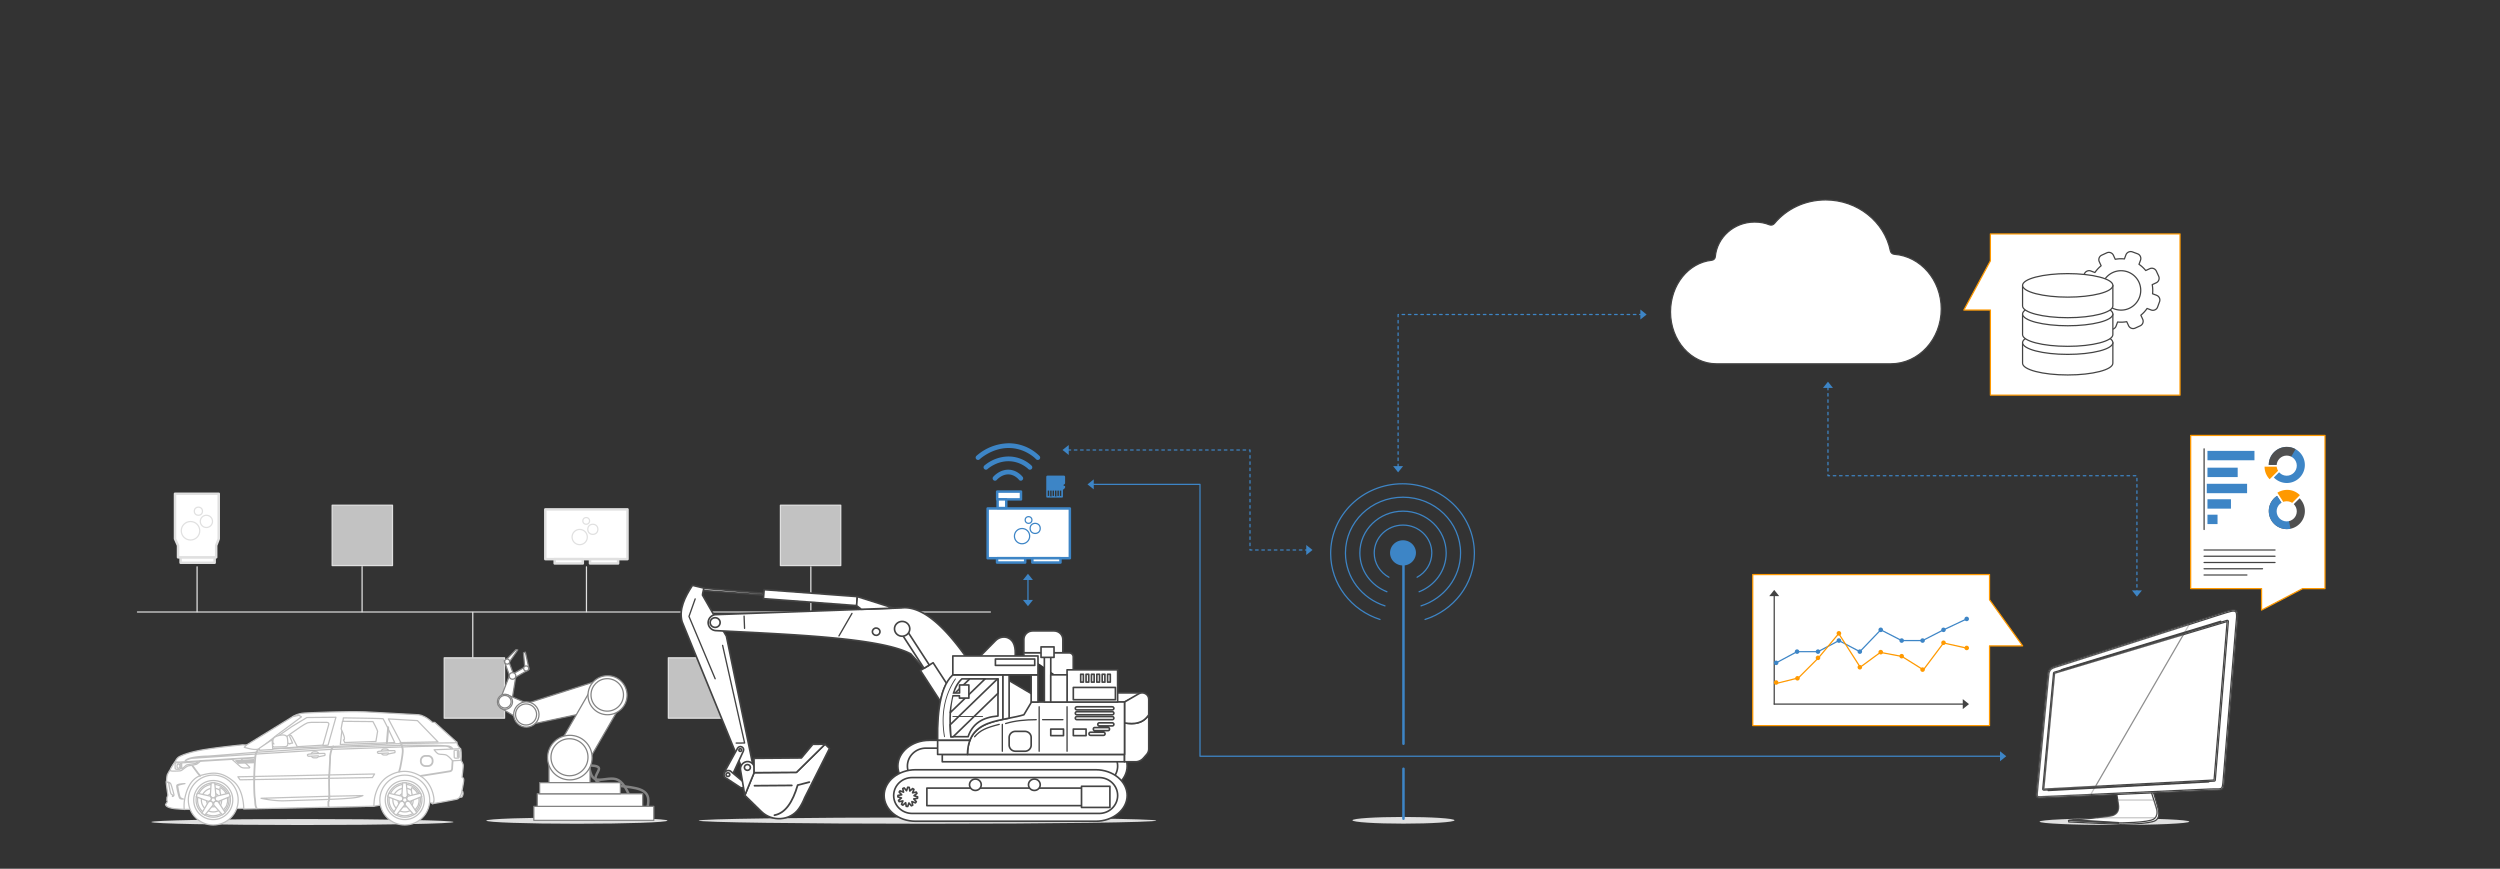 <svg xmlns="http://www.w3.org/2000/svg" xmlns:xlink="http://www.w3.org/1999/xlink" width="2000" height="695" stroke="#000" stroke-linecap="round" stroke-linejoin="round" fill="#fff" fill-rule="evenodd"><rect width="100%" height="100%" fill="#333333" stroke="none"/><style><![CDATA[.B{stroke:#838383}.C{fill:none}.D{fill:#3d85c6}.E{fill-rule:nonzero}.F{stroke-linecap:butt}.G{stroke:none}.H{stroke-miterlimit:10}.I{stroke-width:1.33}.J{stroke:#434343}.K{stroke:#3d85c6}.L{stroke-width:2}.M{fill:#e0e0e0}.N{stroke-linejoin:miter}.O{stroke-dasharray:2 3}.P{stroke-width:1.07}.Q{stroke-width:1.43}.R{stroke-opacity:.02}]]></style><defs><path d="M0 0l4 5h-8z" id="A" class="G"/><path id="B" d="M1618.05 274.17v16.4c0 5.2 16.18 9.4 36.12 9.4s36.12-4.2 36.12-9.4v-16.4h-72.24z"/><path id="C" d="M1690.3 251.2c0 2.5-3.8 4.9-10.58 6.65-6.77 1.77-15.96 2.76-25.54 2.76s-18.77-1-25.54-2.76c-6.77-1.76-10.58-4.15-10.58-6.65s3.8-4.9 10.58-6.65c6.77-1.77 15.96-2.76 25.54-2.76s18.77 1 25.54 2.76c6.77 1.76 10.58 4.15 10.58 6.65z"/><path id="D" d="M1422.74 530.27c0 .5-.2.95-.53 1.3-.35.34-.8.53-1.3.53-1 0-1.83-.82-1.83-1.83s.82-1.83 1.83-1.83c.5 0 .95.2 1.3.54.34.34.53.8.53 1.3z"/><path id="E" d="M1439.48 521.3c0 1-.82 1.83-1.83 1.83-.48 0-.95-.2-1.3-.53-.35-.35-.54-.8-.54-1.3 0-1 .82-1.83 1.83-1.83.5 0 .95.2 1.3.54.34.34.53.8.53 1.3z"/><path id="F" d="M1472.97 512.45c0 .5-.2.95-.53 1.3-.35.34-.8.53-1.3.53-.48 0-.95-.2-1.3-.53-.35-.35-.54-.8-.54-1.3a1.8 1.8 0 0 1 1.83-1.83c.5 0 .95.2 1.3.54.34.34.53.8.53 1.3z"/><path id="G" d="M1506.43 503.87c0 1-.82 1.83-1.83 1.83s-1.83-.82-1.83-1.83a1.8 1.8 0 0 1 1.83-1.83c.5 0 .95.2 1.3.54.34.34.53.8.53 1.3z"/><path id="H" d="M1556.63 503.87c0 1-.82 1.83-1.83 1.83s-1.83-.82-1.83-1.83.82-1.83 1.83-1.83 1.83.82 1.83 1.83z"/><path id="I" d="M889.83 567.9H861.5c-.7 0-1.27-.55-1.27-1.24 0-.68.57-1.23 1.27-1.23h28.33c.7 0 1.27.55 1.27 1.23 0 .7-.57 1.24-1.27 1.24"/><path id="J" d="M866.7 545.7h-2.16v-6.28h2.16z"/><path id="K" d="M822.78 627.8c0 2.52 2.1 4.56 4.7 4.56s4.7-2.04 4.7-4.56-2.1-4.56-4.7-4.56-4.7 2.04-4.7 4.56"/><path id="L" d="M190.55 640.04c0 11.02-8.93 19.95-19.95 19.95s-19.95-8.93-19.95-19.95 8.93-19.95 19.95-19.95 19.95 8.93 19.95 19.95"/><path id="M" d="M184.33 640.04c0 7.58-6.15 13.73-13.73 13.73s-13.73-6.15-13.73-13.73 6.15-13.73 13.73-13.73 13.73 6.15 13.73 13.73"/><path id="N" d="M176 640.04a5.4 5.4 0 1 1-10.82 0 5.4 5.4 0 1 1 10.82 0"/><path id="O" d="M168.28 636.74l1.5 1.6h1.62l1.33-1.68-.94-10.4-2.87.03-.65 10.45"/><path id="P" d="M166.8 641.15l1.97-.95.5-1.55-1.2-1.78-10.2-2.24-.84 2.75 9.77 3.77"/><path id="Q" d="M174.47 641.2l-2-.92-.52-1.53 1.16-1.8 10.15-2.45.9 2.73-9.7 3.97"/><path id="R" d="M170.47 644l-.3-2.17-1.32-.95-2.06.58-5.3 9 2.35 1.66 6.63-8.1"/><path id="S" d="M168.6 640.7l2.02 1.45 2-1.47-.8-2.37-2.48.02-.74 2.37"/><path id="T" d="M252.9 606.28h-1.73a2.2 2.2 0 0 1-2.19-2.19v-.42a2.2 2.2 0 0 1 2.19-2.19h1.73a2.2 2.2 0 0 1 2.19 2.19v.42a2.2 2.2 0 0 1-2.19 2.19"/><path id="U" d="M245.9 603.95s.23.83.68 1c.46.15 7.96-.27 7.96-.27l.72.64 4.58-.94c.23-.2.34-1.44-.22-1.63a137.8 137.8 0 0 0-12.51.57c-.76.2-1.02.2-1.2.64"/></defs><g fill-opacity=".7" stroke="#e0e0e0"><path d="M624.33 404.18h48.27v48.27h-48.27zM355.38 526.26h48.27v48.27h-48.27zm179.3 0h48.27v48.27h-48.27zM110 489.6h682.27"/><path d="M265.73 404.18H314v48.27h-48.27zm23.94 49.3v35.9m179.5-35.9v35.9m179.5-35.9v35.9m-270.45.62v35.9m179.5-35.9v35.9"/></g><ellipse cx="742" cy="656.49" rx="183" ry="2.51" class="G M"/><path d="M1591.6 459.65h-189.4v120.83h189.42V516.7h26.5l-26.5-36.92v-20.14m.7-272.5h151.7V316.1h-151.7v-68.06h-21.24l21.24-39.4v-21.5" stroke="#f90"/><g class="J N"><path d="M1725.34 236.25l-3.3-1.23c.28-2.4.18-4.88-.27-7.3l3.2-1.48a4 4 0 0 0 1.96-5.29l-1.85-4.05a4 4 0 0 0-5.29-1.95l-3.2 1.47c-1.58-1.92-3.37-3.6-5.4-4.97l1.23-3.3a4 4 0 0 0-2.37-5.11l-4.18-1.55a4.1 4.1 0 0 0-5.12 2.37l-1.23 3.3a24.7 24.7 0 0 0-7.32.27l-1.47-3.2a4 4 0 0 0-5.29-1.96l-4.05 1.86c-2 .92-2.88 3.3-1.95 5.28l1.47 3.2c-1.92 1.58-3.6 3.37-4.98 5.4l-3.3-1.23c-2-.76-4.4.34-5.12 2.37l-1.54 4.18c-.38 1-.34 2.1.1 3.06a3.9 3.9 0 0 0 2.23 2.06l3.3 1.23c-.28 2.4-.17 4.88.27 7.32l-3.2 1.47a4 4 0 0 0-1.96 5.29l1.86 4.05a4 4 0 0 0 5.28 1.96l3.2-1.48a25.7 25.7 0 0 0 5.39 4.98l-1.24 3.3c-.38 1-.34 2.1.1 3.06.45.96 1.24 1.7 2.23 2.06l4.2 1.54a4.1 4.1 0 0 0 3.06-.1c.96-.45 1.7-1.24 2.06-2.23l1.23-3.3c2.4.28 4.88.17 7.3-.27l1.48 3.2a4 4 0 0 0 5.29 1.96l4.05-1.86c2-.92 2.88-3.3 1.95-5.28l-1.47-3.2a25.7 25.7 0 0 0 4.98-5.39l3.3 1.24c1 .38 2.1.3 3.06-.14.96-.44 1.7-1.23 2.06-2.23l1.54-4.2c.8-2.1-.24-4.4-2.3-5.15zm-21.9 10.4a15.6 15.6 0 0 1-6.59 1.44 15.8 15.8 0 0 1-14.31-9.17c-3.64-7.9-.18-17.26 7.72-20.9a15.6 15.6 0 0 1 6.59-1.44 15.8 15.8 0 0 1 14.31 9.16c3.6 7.9.14 17.27-7.72 20.9z" class="C"/><path d="M1372.27 205.37c-.13 1.5-1.37 2.7-2.9 2.85-18.63 1.93-32.95 19.7-32.95 41.32 0 22.92 16.4 41.5 36.6 41.5h139.72c22.23 0 40.26-19.64 40.26-43.85 0-23.2-16.56-42.2-37.5-43.75-1.6-.12-2.9-1.2-3.2-2.73-4.68-23.28-26.27-40.77-51.8-40.77-16.58 0-31.37 7.27-40.96 18.85-.94 1.13-2.5 1.65-3.9 1.08-3.7-1.5-7.6-2.22-11.96-2.22-16.5 0-30.02 12.2-31.43 27.73z" class="E"/></g><ellipse cx="1691.54" cy="657.32" rx="59.91" ry="2.69" class="M R"/><g class="J N"><path d="M1722.74 633.86c4.05 13.06 4.05 14.45 4.23 15.78.24 2 .12 4.84-2.36 6.65-4.05 3.08-28.4 3.2-28.4 3.2l-41.23-1.93-.06-1.03c0-.36.85-.3 1.27-.3l2.3-.18c10.27-.67 31.07-1.57 33.37-2.54 3.2-1.33 5.26-3.63 4.35-9.3l-1.75-10.58 28.3.24z"/><path d="M1720.92 633.2l4.05 13.05s2.24 5.87-1.82 8.9c-4.05 3.08-28.4 3.2-28.4 3.2l-39.96-2s32.34-2.66 35.55-4c3.2-1.33 5.26-3.63 4.35-9.3l-1.75-10.58 28 .73z"/><path d="M1775.5 490.95l-128.22 41c-5.44 1.75-8.6 2.17-9.13 7.86l-8.9 91.7c-.72 7.37-.78 7 6.05 6.7l133.54-6.05c9-.42 9.86 1.27 10.52-7.44l10.04-122.1c.12-1.58.18-3.15.36-4.72 1.45-12.4-.97-11.24-14.27-6.95h0z"/><path d="M1775.82 491.8l4.96-1.57 3.74-1.03c.97-.24 2.9-.6 3.8.06.67.48.85 1.63.9 2.42a18.8 18.8 0 0 1 0 2.6l-.73 8.22-10.03 122.12c-.12 1.4-.24 2.96-.55 4.3-.12.54-.36 1.27-.84 1.63-.6.5-1.76.55-2.48.55h-2.42l-3.32.06-133.55 6.04c-.72 0-1.5.06-2.24.12-.54 0-1.08.06-1.63 0-.3 0-1.1-.06-1.33-.3s-.24-1.03-.24-1.33l.06-1.7 9.13-94.13c.12-1.5.54-3.14 1.7-4.23.73-.73 1.7-1.15 2.66-1.5 1.33-.55 2.78-.9 4.17-1.33l128.23-41z"/><path d="M1751.33 499.65l-107.97 34.52a7.3 7.3 0 0 0-2.66 1.51c-1.15 1.1-1.5 2.66-1.7 4.23l-9.13 94.13c-.06.55-.06 1.15-.06 1.7 0 .3 0 1.1.24 1.33.24.25.97.3 1.33.3h1.63c.73 0 1.52-.06 2.24-.12l37.36-1.7 78.7-135.9z" opacity=".3" class="E"/><path d="M1781.44 496.33l-137.96 41.4c-.36.13-.6.43-.67.8l-8.64 92.56c0 .3.06.54.24.72s.43.3.73.3l136.2-7.2c.5 0 .85-.42.9-.85l10.46-126.83a1 1 0 0 0-.36-.79c-.3-.18-.6-.24-.9-.12h0z"/><path d="M1781.68 497.23L1771.23 624l-136.2 7.2 8.65-92.56 138-41.4z"/><g class="E"><path d="M1724.97 646.26l-1.93-6.23h-28.78l.5 3.08c.9 5.7-1.15 7.98-4.36 9.3-1.2.5-6.4 1.15-12.5 1.82h46.25c2.66-3.15.84-7.98.84-7.98z" opacity=".3"/><path d="M1746.68 507.75l-102.96 30.9-8.64 92.56 41.35-2.18 70.25-121.27z" opacity=".6"/><path d="M1649.34 536.3l-.18-.6 127.44-38.75.12.54zm-10.82 96.18l-.06-.6 128.53-6.35zm56.22 26.17l-36.27-2.24.06-.6 36.27 2.24z"/></g></g><g transform="translate(1462.37 305.36)" class="K"><path d="M0 4.5v70.73h247.17v92.22" class="C O"/><g class="D"><use transform="matrix(1 0 0 1 0 0)" xlink:href="#A"/><use transform="matrix(-1 0 0 -1 494.34 343.9)" x="247.17" xlink:href="#A" y="171.95"/></g></g><g class="E J N"><use xlink:href="#B"/><path d="M1690.3 274.1c0 2.5-3.8 4.9-10.58 6.65-6.77 1.77-15.96 2.76-25.54 2.76-19.95 0-36.12-4.2-36.12-9.4 0-2.5 3.8-4.9 10.58-6.65 6.77-1.77 15.96-2.76 25.54-2.76s18.77 1 25.54 2.76c6.77 1.76 10.58 4.15 10.58 6.65z"/><use xlink:href="#B" y="-22.9"/><use xlink:href="#C"/><use xlink:href="#B" y="-45.81"/><use xlink:href="#C" y="-22.9"/></g><path d="M1860 470.9V348.35h-107.47V470.9h56.72v17.16l32.84-17.16h17.9" stroke="#f90"/><g transform="translate(1419.38 471.93)" class="J"><path d="M0 91.35V4.5" class="C"/><use fill="#434343" transform="matrix(1 0 0 1 0 0)" xlink:href="#A"/></g><g transform="translate(1419.38 563.28)" class="J"><path d="M0 0h151.33" class="C"/><use fill="#434343" transform="matrix(0 1 -1 0 155.83 -155.83)" x="155.83" xlink:href="#A"/></g><g class="D E G"><path d="M1421.17 530.73l-.48-.9 16.84-9h16.75l16.86-8.94 16.62 8.82 16.74-17.45 16.97 8.7h16.5l16.6-8.53 18.6-8.74.43.9-18.58 8.74-16.84 8.63h-16.97l-16.5-8.48-16.75 17.47-16.82-8.9-16.6 8.78h-16.75z"/><use xlink:href="#D"/><use xlink:href="#E"/><use xlink:href="#E" x="16.75"/><use xlink:href="#F"/><use xlink:href="#E" x="50.22"/><use xlink:href="#G"/><use xlink:href="#D" x="100.43" y="-17.82"/><use xlink:href="#E" x="100.42" y="-8.85"/><use xlink:href="#H"/><use xlink:href="#E" x="135.72" y="-26.17"/></g><g fill="#f90" class="E G"><use xlink:href="#H" y="10.33"/><use xlink:href="#E" x="135.72" y="-2.94"/><use xlink:href="#E" x="16.75" y="4.98"/><use xlink:href="#G" y="17.86"/><use xlink:href="#D" x="100.43" y="-5.33"/><use xlink:href="#E" x="100.42" y="14.4"/><use xlink:href="#D" y="15.73"/><use xlink:href="#E" x="0.32" y="21.34"/><use xlink:href="#F" y="-5.78"/><use xlink:href="#E" x="50.22" y="12.5"/></g><path d="M1421.53 546.63l17.2-4.3m0-.01l16.12-16.12 16.12-19.34 17.2 26.87 16.13-11.82 17.2 3.22 17.2 10.75 16.12-21.5 19.35 4.3" stroke="#f90" class="C"/><g class="G"><g class="E"><path d="M1825.74 373.35h-14.1c0 3.9 1.54 7.44 4.06 10.04l10.04-10.04z" fill="#f90"/><path d="M1829.44 386.4c7.98 0 14.44-6.46 14.44-14.44s-6.46-14.44-14.44-14.44-14.44 6.46-14.44 14.44h14.1L1819.07 382c-.08-.08-.16-.17-.23-.25a14.4 14.4 0 0 0 10.6 4.65z" class="D"/><path d="M1829.44 357.52c-7.97 0-14.44 6.46-14.44 14.44h14.1l7.36-12.62a14.5 14.5 0 0 0-7.03-1.82z" fill="#4f4f4f"/><path d="M1829.72 391.9c-2.88 0-5.56.84-7.82 2.3l7.82 12.13 10.2-10.2a14.3 14.3 0 0 0-10.21-4.23z" fill="#f90"/><path d="M1843.9 408.85c0-4-1.62-7.6-4.23-10.2l-10.2 10.2-7.82-12.13c.13-.1.27-.17.4-.26a14.4 14.4 0 0 0-7.03 12.39c0 7.98 6.46 14.44 14.44 14.44s14.44-6.46 14.44-14.44z" fill="#4f4f4f"/><path d="M1821.63 396.72c-3.97 2.57-6.6 7.04-6.6 12.13 0 7.98 6.46 14.44 14.44 14.44 1.02 0 2-.1 2.96-.3l-2.96-14.14-7.83-12.13z" class="D"/></g><circle cx="1829.37" cy="372.52" r="8.06"/><circle cx="1829.37" cy="409.06" r="8.06"/></g><path d="M1763.28 359.1v64.48" class="C J"/><path d="M1765.97 360.7h37.6v7.52h-37.6zm0 13.44h24.18v7.52h-24.18zm0 25.26h18.8v7.52h-18.8zm0 12.35h8.06v7.52h-8.06zm-.54-24.72h32.24v7.52h-32.24z" class="D G"/><path d="M1820 440h-56.72m56.72 5h-56.72m56.72 5h-56.72m46.72 5h-46.72m34.22 5h-34.22" class="C J"/><g transform="translate(1118.48 251.62)" class="K"><path d="M0 121.77V0h194.3" class="C O"/><g class="D"><use xlink:href="#A" transform="matrix(-1 0 0 -1 0 252.54)" y="126.27"/><use transform="matrix(0 1 -1 0 198.81 -198.81)" x="198.81" xlink:href="#A"/></g></g><ellipse cx="1122.78" cy="656.24" rx="40.84" ry="2.69" class="M R"/><g class="K"><path d="M1113.04 442.3c0-5.03 4.18-9.07 9.36-9.07 5.2 0 9.36 4.04 9.36 9.07a9.2 9.2 0 0 1-9.36 9.07c-5.18 0-9.36-4.05-9.36-9.07z" class="D E L"/><path d="M1136.83 484.7c18.36-5.86 31.62-22.58 31.62-42.33 0-24.63-20.62-44.6-46.05-44.6s-46.04 19.97-46.04 44.6c0 19.75 13.26 36.47 31.62 42.33m27.3-11.3c12.7-4.94 21.67-16.96 21.67-31.02 0-18.47-15.47-33.45-34.54-33.45s-34.53 14.98-34.53 33.45c0 14.06 8.97 26.08 21.67 31.02m24.13-11.6c7-3.82 11.76-11.08 11.76-19.43 0-12.32-10.3-22.3-23.03-22.3-12.7 0-23.02 9.98-23.02 22.3 0 8.35 4.74 15.6 11.75 19.43" class="C H"/><path d="M1122.77 445.07V595" class="D L"/><path d="M1140.04 495.57c22.92-7.32 39.47-28.2 39.47-52.86 0-30.75-25.73-55.68-57.48-55.68s-57.5 24.93-57.5 55.68c0 24.66 16.56 45.54 39.48 52.86" class="C H"/><path d="M1122.77 615v40" class="D L"/></g><g transform="translate(850 360)" class="K"><path d="M4.5 0H150v80h45.5" class="C O"/><g class="D"><use xlink:href="#A" transform="matrix(0 -1 1 0 0 0)"/><use xlink:href="#A" transform="matrix(0 1 -1 0 280 -120)" x="200" y="80"/></g></g><g transform="translate(870 387.5)" class="K"><path d="M4.5 0H90v217.5h640.5" class="C"/><g class="D"><use xlink:href="#A" transform="matrix(0 -1 1 0 0 0)"/><use xlink:href="#A" transform="matrix(0 1 -1 0 952.5 -517.5)" x="735" y="217.5"/></g></g><g class="E J N"><g class="I"><path d="M610.96 476l-49.4-3.68.2-1.75 49.3 4.07zm-7.66 142.12l33.87-.25 22.85-22.5 3.57 3.4-19.82 39.3c-1.37 3.4-2.94 6.38-4.73 8.9-6.85 9.72-21.35 10.64-29.9 2.28l-13.3-13z"/><path d="M573.4 496.02L562 476.1l.15-1.37.96-4.26-9.14-2.2c-6.24 9.58-10.96 19.2-8.3 29.06l46.9 114.74 9.7-.07L581.1 508.9z"/></g><path d="M556.14 479.14l-4.96 14L572.13 543m16.82 51.46l6.74-.05-17.6-78.1" class="H P"/><g class="F I"><path d="M580.94 622.47h0c-1.77-.8-2.48-2.88-1.56-4.55l10.66-19.32c.65-1.18 2.15-1.66 3.4-1.1 1.28.6 1.84 2.05 1.27 3.3l-9.2 20c-.78 1.7-2.85 2.45-4.58 1.65"/><path d="M579.58 618.3h0c.83-1.7 2.98-2.4 4.7-1.5l10.47 8.75c1.22.63 1.72 2.08 1.12 3.3-.6 1.24-2.1 1.78-3.4 1.23l-11.2-7.33c-1.75-.75-2.52-2.75-1.7-4.43"/><path d="M583.85 619.7c.01.8-.66 1.47-1.5 1.48-.84 0-1.52-.65-1.53-1.46s.67-1.47 1.5-1.48 1.52.65 1.52 1.46m9.48-19.65c0 .6-.48 1.07-1.1 1.07-.6.01-1.1-.46-1.1-1.05 0-.6.48-1.07 1.1-1.07.6 0 1.1.47 1.1 1.05"/></g><path d="M647.44 625.7l-9.3 2.4c-3.96 13.46-9.76 22.42-18.56 24.05" class="H Q"/><g class="I"><path d="M603.3 618.13l-7.45 18.13-3.36-19.84c-.6-2.63.7-5.3 3.14-6.58.02-.01.05-.02.08-.04 3.7-1.85 8.05 1.12 7.8 5.14z"/><path d="M600.32 613.93c.01 1.28-1.06 2.33-2.38 2.34-1.33.01-2.4-1.02-2.42-2.3-.01-1.28 1.06-2.33 2.38-2.34 1.33-.01 2.4 1.02 2.42 2.3" class="F"/><path d="M660 595.38l-9.75.07-9.14 10.93-37.92.3.1 11.45 33.87-.25z"/></g><path d="M603.62 628.57l29.8-.23" class="H Q"/><g class="I"><path d="M773.33 526.28c-19.6-27.9-37.12-41.8-52.25-39.93L572.9 491.7a6.5 6.5 0 0 0-6.37 6.64 6.5 6.5 0 0 0 6.26 6.16c62.9 3.2 131.98 5.84 155.82 18.6l27.17 29.8z"/><path d="M757.28 546.8l-.01.03c-2.2 3.75-3.83 8.5-4.93 14.2l-.01.04-16-24.68 10.16-6.2z"/><path d="M743.46 532.03l-4.25 2.6-17.8-27.48 4.24-2.58z"/><path d="M727.83 502.84c.12 3.26-2.5 6-5.9 6.14-3.37.12-6.2-2.44-6.34-5.7-.12-3.26 2.5-6 5.9-6.14 3.38-.12 6.2 2.44 6.34 5.7" class="F"/></g><path d="M681.57 490.73l-10.4 18m-75.9-15.83l.38 9.76" class="H P"/><g class="I"><path d="M703.97 505.24c.07 1.6-1.24 2.97-2.9 3.03-1.67.06-3.08-1.2-3.14-2.8-.06-1.62 1.24-2.98 2.9-3.04s3.07 1.2 3.13 2.82" class="F"/><path d="M685.3 484.48l-74.55-5.56.57-7.18 74.55 5.55z"/><path d="M685.85 477.3l29.1 9.2-25.86.93-3.82-2.94z"/><path d="M576.1 497.9a3.9 3.9 0 0 1-3.83 3.99c-2.2.08-4.04-1.58-4.12-3.7-.08-2.13 1.63-3.92 3.83-4 2.2-.07 4.04 1.58 4.12 3.7" class="F"/><path d="M776.85 526.54l52.67 31v31.27H780.5l-22.2-36.3z"/></g><g class="H Q"><path d="M782.6 526.46l13.78-13.98c2.6-2.64 6.67-3.7 10.1-2.2 4.52 1.97 6.54 7.16 5.57 16.2z"/><g class="F"><path d="M819.03 524.76v-13.2c0-3.8 3.18-6.87 7.1-6.87h17.1c3.92 0 7.1 3.08 7.1 6.87v28.3"/><path d="M819.03 522.27h36.34c1.8 0 3.27 1.42 3.27 3.18v24.52"/></g></g><g class="I"><path d="M914.28 554.3h-60.63v7.32h45.97zm-37.72 79.16c13.88 0 25.17-9.24 25.17-20.6s-11.3-20.6-25.17-20.6h-133.1c-13.88 0-25.17 9.24-25.17 20.6 0 11.35 11.3 20.6 25.17 20.6z"/><path d="M740.74 627.22H879.3c8.2 0 14.82-6.43 14.82-14.35 0-7.93-6.63-14.36-14.82-14.36H740.74c-8.18 0-14.82 6.43-14.82 14.36 0 7.92 6.64 14.35 14.82 14.35" class="F"/><path d="M876.56 657c13.88 0 25.17-9.24 25.17-20.6 0-11.36-11.3-20.6-25.17-20.6H732.48c-13.88 0-25.17 9.24-25.17 20.6 0 11.35 11.3 20.6 25.17 20.6z"/><path d="M729.76 650.76H879.3c8.2 0 14.82-6.43 14.82-14.35 0-7.93-6.63-14.36-14.82-14.36H729.76c-8.18 0-14.82 6.43-14.82 14.36 0 7.92 6.64 14.35 14.82 14.35" class="F"/><path d="M899.62 609.43h-145.8v-5.88h145.8z"/><g class="F"><path d="M919 571.82v27.28a6.8 6.8 0 0 1-1.73 4.53l-2.65 3c-1.58 1.78-3.88 2.8-6.3 2.8h-8.7v-31.1c7.9 1.33 14.86.43 19.4-6.5"/><path d="M919 559.37v12.46c-4.53 6.93-11.5 7.84-19.4 6.5v-16.7L911 555c3.53-2.05 8 .4 8 4.37"/></g><path d="M899.62 561.6v41.94H773.95c.07-4.47.77-8.18 1.94-11.28 2.15-5.6 5.9-9.2 10.54-11.7 4.65-2.5 10.2-3.9 15.94-5.07v-.01l4.93-.97c4.02-.78 8.06-1.57 11.8-2.7l6.1-10.2z"/></g><path d="M853.65 565.44v35.53m-22.32-35.53v35.53m-29.47-21.47v21.48m32.24-25.25h16.2m-21.33 0c-8.72.07-17.05.8-24.45 3.1m-5.17.67c-10.17 2.57-15.2 4.63-19.68 9.9" class="H P"/><g class="I"><path d="M850.8 588.48h-10.2v-5.22h10.2zm18.06 0h-10.2v-5.22h10.2z"/><g class="F"><use xlink:href="#I"/><use xlink:href="#I" y="3.92"/><use xlink:href="#I" y="7.83"/><path d="M889.83 580.73H879.5c-.7 0-1.27-.55-1.27-1.24 0-.68.57-1.23 1.27-1.23h10.32c.7 0 1.27.55 1.27 1.23 0 .7-.57 1.24-1.27 1.24m-3.34 3.77H875.8c-.6 0-1.1-.48-1.1-1.06v-.35c0-.6.5-1.06 1.1-1.06h10.68c.6 0 1.1.47 1.1 1.06v.35c0 .58-.5 1.06-1.1 1.06m-3.7 3.77h-10.32c-.7 0-1.27-.55-1.27-1.24 0-.68.57-1.23 1.27-1.23h10.32c.7 0 1.27.55 1.27 1.23 0 .7-.57 1.24-1.27 1.24m-62.9 12.7h-7.5a5 5 0 0 1-5.06-4.9V590a5 5 0 0 1 5.06-4.9h7.5c2.8 0 5.06 2.2 5.06 4.9v6.1c0 2.7-2.26 4.9-5.06 4.9"/></g><path d="M802.36 539.86v35.64c-11.45 2.34-22.2 5.58-26.46 16.78h-25.8c-.25-13.4.6-24.65 2.68-33.52v-.04c1.3-5.64 3.12-10.34 5.46-14l.02-.03c1.2-1.88 2.52-3.5 4-4.83zm28.04 21.76h-5.48v-21.76h5.48z"/><path d="M798.38 543.1v29.7c-12.5.95-20.56 6.4-23.9 16.58H760.7c-.28-3.34-.47-6.56-.56-9.62-.1-3.42-.07-6.65.1-9.72.26-5.2.92-9.85 2.02-13.88 1.54-5.6 3.9-10 7.26-13.07z"/><path d="M788.08 543.1l-27.83 26.95c.26-5.2.93-9.85 2.03-13.88l13.5-13.07zm10.3 0v11.56l-35.85 34.73h-1.82l-.56-9.62L798 543.1z"/></g><path d="M762.27 573.23h23.83" stroke-width=".72" class="H"/><path d="M760.9 554.4h6.73v-6.42h7.47v10.52h-7.56v-1.87h-6.64zm46.4-14.54v34.66l-4.93.97v-35.63z" class="I"/><path d="M764.35 543.1c-8.77 13.08-11.7 28.5-8.77 46.28" stroke-width=".72" class="H"/><g class="I"><path d="M894.1 561.6h-40.45v-25.75h40.45z"/><path d="M892.33 559.74h-33.68v-9.77h33.68z"/><use xlink:href="#J"/><path d="M871 545.7h-2.16v-6.28H871z"/><use xlink:href="#J" x="8.62"/><use xlink:href="#J" x="12.92"/><use xlink:href="#J" x="17.22"/><use xlink:href="#J" x="21.53"/><path d="M840.6 561.6h-5.12v-36.85h5.12z"/><path d="M853.66 561.62H840.6v-21.76h13.07zm-91.4-36.86h68.13v15.1h-68.13z"/><path d="M827.78 532.3h-31.45v-5.07h31.45zm15.44-6.4h-10.4v-8.38h10.4zM721.14 638.4l-2.85-.92c0-.4.04-.78.1-1.16l2.96-.5-2-2.17c.2-.34.43-.67.68-.97l2.8 1.02-.6-2.85a7.1 7.1 0 0 1 1.08-.51l1.92 2.24.95-2.76a7.9 7.9 0 0 1 1.2.1l.5 2.86 2.25-1.93a9.6 9.6 0 0 1 1 .66l-1.05 2.73 2.94-.58a9.3 9.3 0 0 1 .52 1.05l-2.3 1.86 2.85.92c0 .4-.04.8-.1 1.16l-2.96.5 2 2.18c-.2.33-.43.66-.68.96l-2.8-1 .6 2.85a7.6 7.6 0 0 1-1.08.5l-1.92-2.24-.95 2.76a9.4 9.4 0 0 1-1.2-.09l-.5-2.87-2.25 1.93a9.6 9.6 0 0 1-1-.66l1.05-2.73-2.94.58a7.9 7.9 0 0 1-.52-1.05zm20.36 6.1h123.7v-14H741.5zm123.72 1.46h22.7v-16.92h-22.7z"/><g class="F"><use xlink:href="#K"/><use xlink:href="#K" x="-47.18"/></g><path d="M775.9 592.28c-1.17 3.1-1.87 6.8-1.94 11.28H750.1v-11.28z"/></g></g><ellipse cx="461.5" cy="656.49" rx="72.5" ry="2.51" class="G M"/><g class="B C L"><path d="M468.2 612.38c5.58-.01 11.17-.03 10.97 2.74-.2 2.78-6.17 8.35 0 10.97 6.17 2.63 24.48 2.32 32.9 5.5 8.42 3.17 6.95 9.8 5.48 16.45"/><path d="M470.95 609.64c.73 6.1 1.46 12.2 5.48 13.7 4.03 1.53 11.34-1.52 16.46 0 5.12 1.53 8.04 7.62 10.97 13.7"/></g><path d="M408.57 566.48l4.43-27.26-4.5-1.2-10 25.77z" class="B"/><path d="M430.9 566.62l-24.92-10.7-5.8 10.27 24.2 14.44z" class="B"/><path d="M488.76 541.2l-71.9 22.97 3.23 16.32 71.96-15.33zM429.82 635h84.33v10.28h-84.33z" class="B"/><path d="M431.7 626.1h64.62v8.9H431.7zm7.44-13.72h32.9v13.7h-32.9z" class="B"/><g transform="matrix(.996 -.087 .087 .996 397.447 555.968)" class="B"><circle cx="6.03" cy="6.03" r="6.03"/><circle cx="5.94" cy="5.94" r="5.01"/></g><path d="M406.5 527.54l4.57 12.56-3.17 1.15-4.57-12.56z" class="B"/><path d="M422.93 535.76l-11.58 6.68-1.68-2.92 11.58-6.68z" class="B"/><path d="M423.3 535.34l-3-13.63-1.52.6 1.17 13.32zm-16.75-4.44l7.66-10.95-1.4-.25-9.04 9.27z" class="B"/><g transform="matrix(.819 -.574 .574 .819 406.934 569.127)" class="B"><circle cx="10.15" cy="10.15" r="10.15"/><circle cx="9.99" cy="9.99" r="8.43"/></g><path d="M444.06 601.22l27.88-48.28 23.28 13.44-27.87 48.28z" class="B"/><g class="B"><circle cx="455.87" cy="606.08" r="17.83"/><circle cx="455.59" cy="605.8" r="14.81"/><circle cx="486.03" cy="556.16" r="15.63"/><circle cx="485.79" cy="555.92" r="12.99"/><path d="M427.07 645.08h95.98v11.18h-95.98z"/></g><g stroke="#c1c1c1"><ellipse cx="241.94" cy="657.62" rx="120.94" ry="2.39" class="G M"/><g class="E F N"><path d="M369.47 633.2l.64-.04s1.14 1.74-.6 4.5l-2.46.26 2.43-4.73m-164.6-33.67s26.65-22.22 34.72-26.03c-3.7-.34-5.45-.17-5.45-.17s3.75-2.6 9.5-2.9c5.74-.28 32.56-1.53 48.3-.96l43.02 2.33c2.27.22 6.6 2 10.97 6.13h1.87l17.62 15.86-2.5 2.22-156.4 4.77-1.65-1.25"/><path d="M197.15 596.05l37-22.73 5.06-1.08 1.93 1.25-19.83 14.72-15.06 12.1-9.9.12-3.07-2.5 3.86-1.88m-49.77 51.5l151.74-2.56 8.45-1.47 36.2-1.82 2.33 1.3 6.1-10.17-4.28-13.84-24.37-7.64-31.94-.9-98.1.68-42.86 7.16-7.9 14.02-1.3 12.7 5.93 2.56"/><path d="M132.45 643.54s1.5-1.9 1.5-2.5c-.3-.6-.43-.6-.43-.6l.1-2.67s.9-.74.56-2.6-1.28-9.35-1.22-9.7.3-.74.3-1.1.2-3.86.7-4.86l1.45-2.7.7-.46s1.47-3.64 4-6.88a8.3 8.3 0 0 1 2.96-3.95c1.67-.93 7.76-3.86 21-5.96 13.24-2.1 30.06-3.7 30.06-3.7l3 .17-1.7 1.82s5.17 1.6 8.07 1.7c2.9.1 99.62-3.8 106.1-4.27 6.48-.45 51.6-1.02 53.48-1.02s2.33-.5 2.33-.5a9.2 9.2 0 0 0 3.01 5.17c.57 3.24.3 9.32.3 9.32s1.53 2.16 1.8 3.58c.3 1.42-1.02 9.78-.8 10.12s1.53-.12 1.2 2.9c-.34 3-1.42 8-1.47 8.63-.06.63-1.14 5.18-3.93 5.86-2.78.68-19.43 3.64-19.43 3.64s1.48-.63 1.02-4.44c-.45-3.8-2.73-13.35-11.48-18.13-8.75-4.77-16.88-4.14-24.6.34-7.73 4.5-10.06 12.34-10.97 15.92s-.96 8.3-.96 8.3L195 647.2s.23-15.3-8.35-22.22-14.66-7.73-25.12-4.9-13 15.12-13.8 19.32c-.8 4.2-.34 8.13-.34 8.13l-5.4-.4s-9.26-.34-9.52-3.6"/><path d="M205.3 646.84l-.2-.1c-.96-1.7-1.08-3.54-1.2-5.48l-.27-2.7c-.52-3.28-.53-11.53-.53-12.46l.03-2.42.46-.01-.04 2.43c0 .93.02 9.14.53 12.4.15.93.2 1.86.27 2.75.12 1.9.24 3.68 1.15 5.3.06.1.02.24-.1.3l-.1.02m-2.13-25.65c0-.17.01-.36.01-.56a232.8 232.8 0 0 1 .77-14.28l.15-.01c.12-.01.22-.1.2-.24-.01-.12-.12-.2-.24-.2H204a32.3 32.3 0 0 1 .34-2.62l.47-.03c-.52 2.2-1.17 14.44-1.17 17.4v.55l-.46.01m3.18-21.74l.28-.33c.04-.05.1-.08.17-.08.05 0 .1.02.15.06.1.08.1.22.02.32 0 0-.01 0-.01.02h-.6m-1.5 2.35a14.2 14.2 0 0 1 1.5-2.32l.6-.02a14 14 0 0 0-1.57 2.3l-.54.05m4.58-2.73s31.43-23.13 35.7-24.04 22.16-.74 22.16-.74l-6.25 21.6-51.6 3.18m65.23-24.82l-2.44 21.25 43.53-1.47s-7.6-16.43-9.37-19.1c-2.56-.28-31.72-.68-31.72-.68m36.03.84l10 18.92 29.67-.56-16.43-17-23.24-1.36m-47.7 70.5l-.2-.1c-.37-.64-.35-1.53-.33-2.47.01-.52.02-1.05-.04-1.56l-.01-.12.1-.07c.26-.25.44-.95.54-1.77l.47-.02c-.1.83-.3 1.64-.63 2.03a12.9 12.9 0 0 1 .03 1.52c-.02.87-.03 1.7.27 2.23.07.1.03.25-.08.3l-.1.03m.2-8.6v-.1c0-.1-.3-9.43-.16-14.3l.46-.01c-.14 4.84.15 14.2.15 14.3v.1c-.15 0-.3.01-.45.01m-.05-17.08l.3-5.18c.2-3.64.4-7.07.36-8.53-.07-2.4.88-5.7 1.2-6.72.16-.01.32-.01.48-.02-.24.8-1.3 4.26-1.22 6.73.04 1.47-.16 4.92-.37 8.57l-.28 5.14-.46.01m3.02-22.73l.14-.2c.04-.07.12-.1.2-.1.04 0 .1.01.13.04.08.06.1.15.1.24l-.55.03"/><path d="M265.76 597.9l.44-.7h.55l-.03.07c-.01.01-.2.27-.4.63h-.55m53.56 19.5h-.07c-.12-.04-.2-.16-.15-.28l.77-2.68c.02-.1 2.2-10.46 2.1-13.95-.02-1.05-.2-2.04-.42-2.9a7.7 7.7 0 0 1 .47-.02 11.9 11.9 0 0 1 .4 2.92c.07 3.54-2.04 13.64-2.13 14.07l-.77 2.7c-.03.1-.12.17-.22.17m1.3-22.47l-.42-.82c-.06-.1-.03-.24.08-.3.04-.02.08-.03.12-.03.07 0 .15.04.2.1.03.04.25.42.54 1.04l-.5.01"/><path d="M321.18 596.28l-.55-1.32.5-.01a14.4 14.4 0 0 1 .53 1.32l-.48.01m21.18 16.76h-1.97c-2.18 0-3.96-1.77-3.96-3.96v-.64c0-2.18 1.78-3.96 3.96-3.96h1.97c2.18 0 3.96 1.78 3.96 3.96v.64c0 2.2-1.78 3.96-3.96 3.96m-1.97-8.1a3.5 3.5 0 0 0-3.5 3.5v.64a3.5 3.5 0 0 0 3.51 3.51h1.97a3.5 3.5 0 0 0 3.5-3.51v-.64a3.5 3.5 0 0 0-3.5-3.51h-1.97m-3.63 16c-.1 0-.2-.08-.23-.2-.02-.12.07-.24.2-.26.22-.03 22.08-3.45 23.3-3.73 1.2-.27 1.47-1.36 1.47-2.22a149.7 149.7 0 0 1 .38-5.89c.01-.1.1-.2.2-.2h.03c.13.01.22.12.2.25 0 .04-.38 4.8-.38 5.85 0 1.45-.65 2.4-1.82 2.67-1.25.28-22.44 3.6-23.34 3.73h-.03m-203.08 4.63s2.4.23 3 1.65c.63 1.42 2.22 7.44 2.45 8.3.22.85-.35 1.7-1.2 1.64 0 0 .74-1.02-.17-1.3-.9-.3-1.27-1.46-1.57-2.77s-1.18-5.76-1.02-6.12c.15-.36-1.5-1.4-1.5-1.4m13.06 13.67s-2.35.3-3.07-.95-2.4-8.33-2.2-9.8 6.48-1.6 6.48-1.6-5.94 1.06-5.83 1.82 1.44 8.64 2.23 9.4a6.4 6.4 0 0 0 2.39 1.13"/><use xlink:href="#L"/><path d="M186.23 640.04c0 8.64-7 15.64-15.63 15.64-8.63 0-15.63-7-15.63-15.64 0-8.63 7-15.63 15.63-15.63 8.64 0 15.63 7 15.63 15.63"/><use xlink:href="#M"/><path d="M183.17 640.04a12.6 12.6 0 0 1-12.57 12.57c-6.94 0-12.56-5.63-12.56-12.57 0-6.93 5.62-12.56 12.56-12.56s12.57 5.63 12.57 12.56"/><path d="M180.1 640.05a9.5 9.5 0 0 1-9.5 9.49 9.5 9.5 0 0 1-9.49-9.49 9.5 9.5 0 0 1 9.49-9.5 9.5 9.5 0 0 1 9.5 9.5"/><use xlink:href="#N"/><path d="M175.94 630.45l.08 3.07.6 2.66c.3.77.57 2.3.66 3 .1.7-.01 3.14-.4 3.96-.38.8-.5 1.34-.7 2.36l-.36 2.64c0 .15-.2.83.4 1.3.6.47 1.9-.33 2.3-1.08.42-.76 2.05-2.52 2.3-3.1.27-.6.9-1.38.65-1.74 0 0 .6-1.43.6-2.7 0-1.27-.12-3.53-.67-4.74s-.98-2.27-1.72-3.22-3-2.7-3-2.7l-.76.26"/><use xlink:href="#O"/><use xlink:href="#P"/><use xlink:href="#Q"/><use xlink:href="#R"/><path d="M174.47 641.3l-2.15-.38-1.3.96-.07 2.15 6.95 7.8 2.3-1.73-5.7-8.8"/><use xlink:href="#S"/><use xlink:href="#L" x="153.22"/><path d="M339.46 640.04c0 8.64-7 15.64-15.64 15.64-8.63 0-15.63-7-15.63-15.64 0-8.63 7-15.63 15.63-15.63 8.64 0 15.64 7 15.64 15.63"/><use xlink:href="#M" x="153.22"/><path d="M336.38 640.04a12.6 12.6 0 0 1-12.57 12.57c-6.93 0-12.56-5.63-12.56-12.57 0-6.93 5.63-12.56 12.56-12.56 6.94 0 12.57 5.63 12.57 12.56"/><path d="M333.3 640.05a9.5 9.5 0 0 1-9.49 9.49 9.5 9.5 0 0 1-9.5-9.49 9.5 9.5 0 0 1 9.5-9.5 9.5 9.5 0 0 1 9.49 9.5"/><use xlink:href="#N" x="153.23"/><path d="M329.15 630.45l.08 3.07.6 2.66c.3.77.57 2.3.66 3 .1.7-.01 3.14-.4 3.96-.38.8-.52 1.34-.7 2.36l-.36 2.64c0 .15-.2.83.4 1.3.6.47 1.9-.33 2.3-1.08.42-.76 2.05-2.52 2.3-3.1.27-.6.9-1.38.65-1.74 0 0 .6-1.43.6-2.7 0-1.27-.12-3.53-.67-4.74s-.98-2.27-1.72-3.22-3-2.7-3-2.7l-.76.26"/><use xlink:href="#O" x="153.22"/><use xlink:href="#P" x="153.2"/><use xlink:href="#Q" x="153.23"/><use xlink:href="#R" x="153.21"/><path d="M327.7 641.3l-2.16-.38-1.3.96-.07 2.15 6.95 7.8 2.3-1.73-5.7-8.8"/><use xlink:href="#S" x="153.22"/><path d="M220.83 595.55s21.07-15.84 25-17.2c0 0 .83-.37 3.1-.45 2.28-.08 12.66 0 12.66 0s1.78.1 1.44 1.63-4.8 16.9-4.8 16.9l4.22-.3 6.3-22.33-23.25.23-12.2 7.33-20.97 14.55s-4.72 3.8-4.44 3.8c.3 0 30.07-2.05 30.07-2.05s-4.1-8.28-4.93-9.08-1.6.35-1.2.9c.38.57 2.23 5 2.23 5s-1.13.04-1.28.12c-.16.07-1.06.57-1.06.57s-.57-.6-.9-.53l-9.06 1.9-.9-.98m52.04-12.52s2.58 5.6 2.65 7.5c.08 1.9-.76 1.36-.76 1.36l1 2.12 24.93-.83 1.36-8.18c-.15-1.06-3.7-7.73-3.7-7.73l-24.4-.23-1.06 6"/><use xlink:href="#T"/><use xlink:href="#T" x="56" y="-2.28"/><path d="M160.28 609h-.01c-.12 0-.22-.1-.23-.2-.01-.13.1-.23.2-.24L204 605.9l-.04.46-43.67 2.66"/><path d="M203.95 606.34l.04-.46h.08c.12 0 .23.1.24.2.01.13-.1.24-.2.24l-.15.01m-43.86 14.5l-.17-.08-.1-.1.45-.17c.06.1.04.22-.04.3l-.15.06"/><path d="M159.84 620.65l-1.56-1.77-4.73-6.44c-.07-.1-.05-.24.05-.32.04-.03.1-.04.14-.04a.2.2 0 0 1 .18.1l4.72 6.42 1.63 1.86c.01.01.02.02.02.03l-.45.17m25.72-13.24l6.54 5.74s1.05 1.16 3.23 1.2h3.93s.85-.2.34-.74l-6.9-6.76-7.13.57m124.76-26.13l-1.14 13.4h.6l1.06-12.42-.53-1m-91.16 16.35l9.02-.27c.84-.07 1.82-.72 1.97-1.25s.15-5.64-.64-6.78c-.8-1.14-2.35-1.44-3.8-1.33-1.44.12-6.82.87-7.3 3.8-.5 2.92.72 3.34.72 3.34h-1.86a4.2 4.2 0 0 0 1.89 2.5"/><path d="M217.67 591.73l.57 7.9-10.68.57-.06-1.65 10.17-6.82"/><use xlink:href="#U"/><use xlink:href="#U" x="56" y="-2.27"/><path d="M226.47 640.67h-.56c-8.75-.06-17.05-2.05-17.05-2.05l54.33-1.6a20.2 20.2 0 0 1-.13 2.51l-36.6 1.14m37.05-1.16c.13-1.04.13-2.12.13-2.5l26.67-.55c-4.1 1.82-9.1 1.97-14.7 2.43-1.74.14-6.33.37-12.1.62"/><path d="M263.06 639.52a22.3 22.3 0 0 0 .14-2.5l.45-.01c0 .38 0 1.46-.13 2.5l-.46.02M148.2 608.6c2.3-3.3 16.18-3.7 18-3.7 1.42 0 25.6-2.03 38.65-3.07-.18.37-.34.76-.45 1.15-.03.08-.05.17-.07.3l-50.98 3.37c-2.3.34-5.15 1.97-5.15 1.97m56.6-5.37a1.3 1.3 0 0 1 .03-.13 6.6 6.6 0 0 1 .56-1.32l57.57-3.8 2.8-.1c-.27.44-.55.94-.66 1.28-.01.01-.04.12-.1.33l-2.07.08-58.12 3.65m60.67-3.75c.04-.1.06-.16.06-.17.12-.36.48-.97.77-1.43l54.87-1.6a15 15 0 0 1 .4 1.28l-56.1 1.93m95.54-.16s-.94-1.1-1.43-1.44c-.5-.34-1.4-.9-3.5-1.02-.2-.02-.66-.02-1.3-.02-5.6 0-25.9.4-28.75.55l-4 .14a15.1 15.1 0 0 0-.39-1.28 385.6 385.6 0 0 1 9.61-.09l12.44.05a181.8 181.8 0 0 1 14.66.53c3.26.42 3.87 2.47 3.87 2.47l-1.22.1"/><path d="M204.33 603.27c.02-.12.05-.2.07-.3a5.4 5.4 0 0 1 .46-1.15l.53-.04c-.23.42-.43.87-.55 1.32-.02.03-.03.08-.04.13l-.47.03M265 599.5l.1-.33a8.7 8.7 0 0 1 .66-1.27l.55-.02a9.1 9.1 0 0 0-.78 1.44l-.05.16H265m56.57-1.92a14.2 14.2 0 0 0-.4-1.29l.48-.01a15.1 15.1 0 0 1 .39 1.28l-.47.02m-129.54 26.28l-1.7-2.4 12.84-.26-.04 2.46-11.1.2m11.56-.2v-.08l.04-2.38 59.5-1.24-.1 2.5c-.01.06-.01.13-.01.2l-59.44 1.02m59.9-1.03v-.16l.1-2.52 36.07-.75-1.7 2.84-34.48.6"/><path d="M203.13 623.65v-.1l.04-2.36.46-.01-.04 2.4c0 .02 0 .05-.01.08h-.45m59.9-1.04c0-.06 0-.13.01-.2l.1-2.5.45-.01-.1 2.52c0 .05 0 .1-.01.16h-.45m84.27-22.78s2 2.84 3.6 3.4 4.62 0 6.48 1c1.85.98 4.73 4.43 4.73 4.43l6.6-.38s.52-5.34-.28-9.32c-1.9.2-21.14.87-21.14.87"/><path d="M366.53 606.5l-2.36.04c-.42.01-.77-.32-.78-.74l-.1-4.8c-.01-.42.32-.77.74-.77l2.37-.05c.42-.01.76.32.77.74l.1 4.8c0 .42-.33.77-.75.78"/><path d="M366.5 605.86h0c.26 0 .47-.22.47-.48l-.08-4c-.01-.26-.22-.47-.5-.46-.26.01-.47.22-.46.48l.08 4c0 .26.22.47.48.46m-230.45 10.5s.68.46 1.74.5 5.5.04 6.78-.26c1.3-.3 4.63-3.75 6.4-3.98a52.7 52.7 0 0 0 6.21-1.21c.84-.3 3.52-2.77 3.52-2.77l-16.63 1.02c-2.42.08-4.02-.18-4.02-.18s-3.93 5.54-4 6.88"/><path d="M143.48 615.4h-2.3a1.1 1.1 0 0 1-1.1-1.1v-3a1.1 1.1 0 0 1 1.1-1.1h2.3a1.1 1.1 0 0 1 1.1 1.1v3a1.1 1.1 0 0 1-1.1 1.1"/><path d="M142.76 614.6h0c-.6 0-1.1-.5-1.1-1.1v-1.16a1.1 1.1 0 0 1 2.2 0v1.16c0 .6-.5 1.1-1.1 1.1m2.56-4.28l13.24-.94s-1.3 1.42-2.5 1.5-6.28.82-6.9 1.16c-.63.34-2.62 2.64-3.78 2.96l-.06-4.7m43.28-1.72l.63.7 13.78-.68.03-.9-14.44.88m1.42 1.56l.5.45 12.5-.45.06-.94-13.07.94"/></g></g><g transform="translate(780.54 354.62)"><g class="D E G"><path d="M57.1 43.47h12.05c.36 0 .66-.3.66-.65v-5.57l1.5-1.36c.15-.13.22-.3.22-.5v-1.27h-1.13v-1.05l.52-.22c.38-.17.62-.54.62-.95v-5.03c0-.57-.46-1.03-1.02-1.03H57.5c-.57 0-1.03.46-1.03 1.03v15.95c-.01.36.28.65.64.65zm10.23-5.62h1.15v4.3h-1.15v-4.3zm-1.94 0h1.15v4.3H65.4v-4.3zm-1.93 0h1.15v4.66h-1.15v-4.66zm-1.94 0h1.15v4.3h-1.15v-4.3zm-1.93 0h1.15v4.66H59.6v-4.66zm-1.93 0h1.14v4.3h-1.14v-4.3z"/><path d="M36.1 29.94c-.57 0-1.14-.26-1.5-.75-.03-.04-3.33-4.28-8.56-4.28-5.37 0-9.1 4.33-9.14 4.38-.67.8-1.87.9-2.66.2-.8-.67-.9-1.87-.2-2.66.2-.24 4.93-5.7 12-5.7 7.15 0 11.4 5.56 11.57 5.78.63.84.46 2-.37 2.64a1.8 1.8 0 0 1-1.14.4zm-27.92-8.8a1.9 1.9 0 0 1-1.28-3.27 30.4 30.4 0 0 1 19.32-7.3c11.43 0 18.27 7.08 18.56 7.4.7.75.7 1.95-.07 2.66-.75.72-1.95.7-2.67-.07-.05-.05-6.07-6.2-15.82-6.2-9.88 0-16.7 6.23-16.76 6.3a1.9 1.9 0 0 1-1.28.5zm41.52-7.8a1.9 1.9 0 0 1-1.4-.6c-.08-.1-8.4-8.96-21.92-8.96-13.6 0-23.1 8.96-23.2 9.04-.75.73-1.94.7-2.66-.06-.73-.75-.7-1.94.05-2.66A39.9 39.9 0 0 1 26.39 0a35.2 35.2 0 0 1 24.72 10.18 1.9 1.9 0 0 1-.11 2.67c-.38.33-.84.5-1.3.5z"/></g><g class="K"><g class="L"><path d="M9.58 52.15h65.76v39.8H9.58zm7.62-13.5h19.04v6.23H17.2z"/><path d="M17.54 44.88h6.92v6.92h-6.92zm-.44 47.07h22.5v3.46H17.1zm28.23 0h22.5v3.46h-22.5z"/></g><circle cx="42.3" cy="61.37" r="2.69"/><circle cx="47.6" cy="68.1" r="4.04"/><circle cx="37.1" cy="74.29" r="6.1"/></g><g transform="translate(41.83 104.4)" class="K"><path d="M0 4.5v16.93" class="C"/><g class="D"><use transform="matrix(1 0 0 1 0 0)" xlink:href="#A"/><use transform="matrix(-1 0 0 -1 0 51.86)" xlink:href="#A" y="25.93"/></g></g></g><g stroke="#e0e0e0"><g class="L"><path d="M436.24 407.5H502v39.8h-65.76z"/><path d="M443.75 447.3h22.5v3.46h-22.5zm28.25 0h22.5v3.46H472z"/></g><circle cx="468.96" cy="416.72" r="2.69"/><circle cx="474.26" cy="423.45" r="4.04"/><circle cx="463.76" cy="429.64" r="6.1"/><path d="M140 395h35v36.06l-2.06 5.37v9.43h-30.52v-9.43l-2.42-5.37V395m4.47 51h27.26v4.2h-27.26z" class="L"/><circle cx="158.71" cy="408.96" r="3.26"/><circle cx="165.12" cy="417.11" r="4.89"/><circle cx="152.41" cy="424.61" r="7.39"/><path d="M157.67 453.48v35.9" fill-opacity=".7"/></g><g class="B"><circle cx="410.01" cy="540.76" r="2.63"/><circle cx="420.92" cy="534.76" r="2.01"/><circle cx="405.72" cy="529.28" r="2.01"/></g></svg>